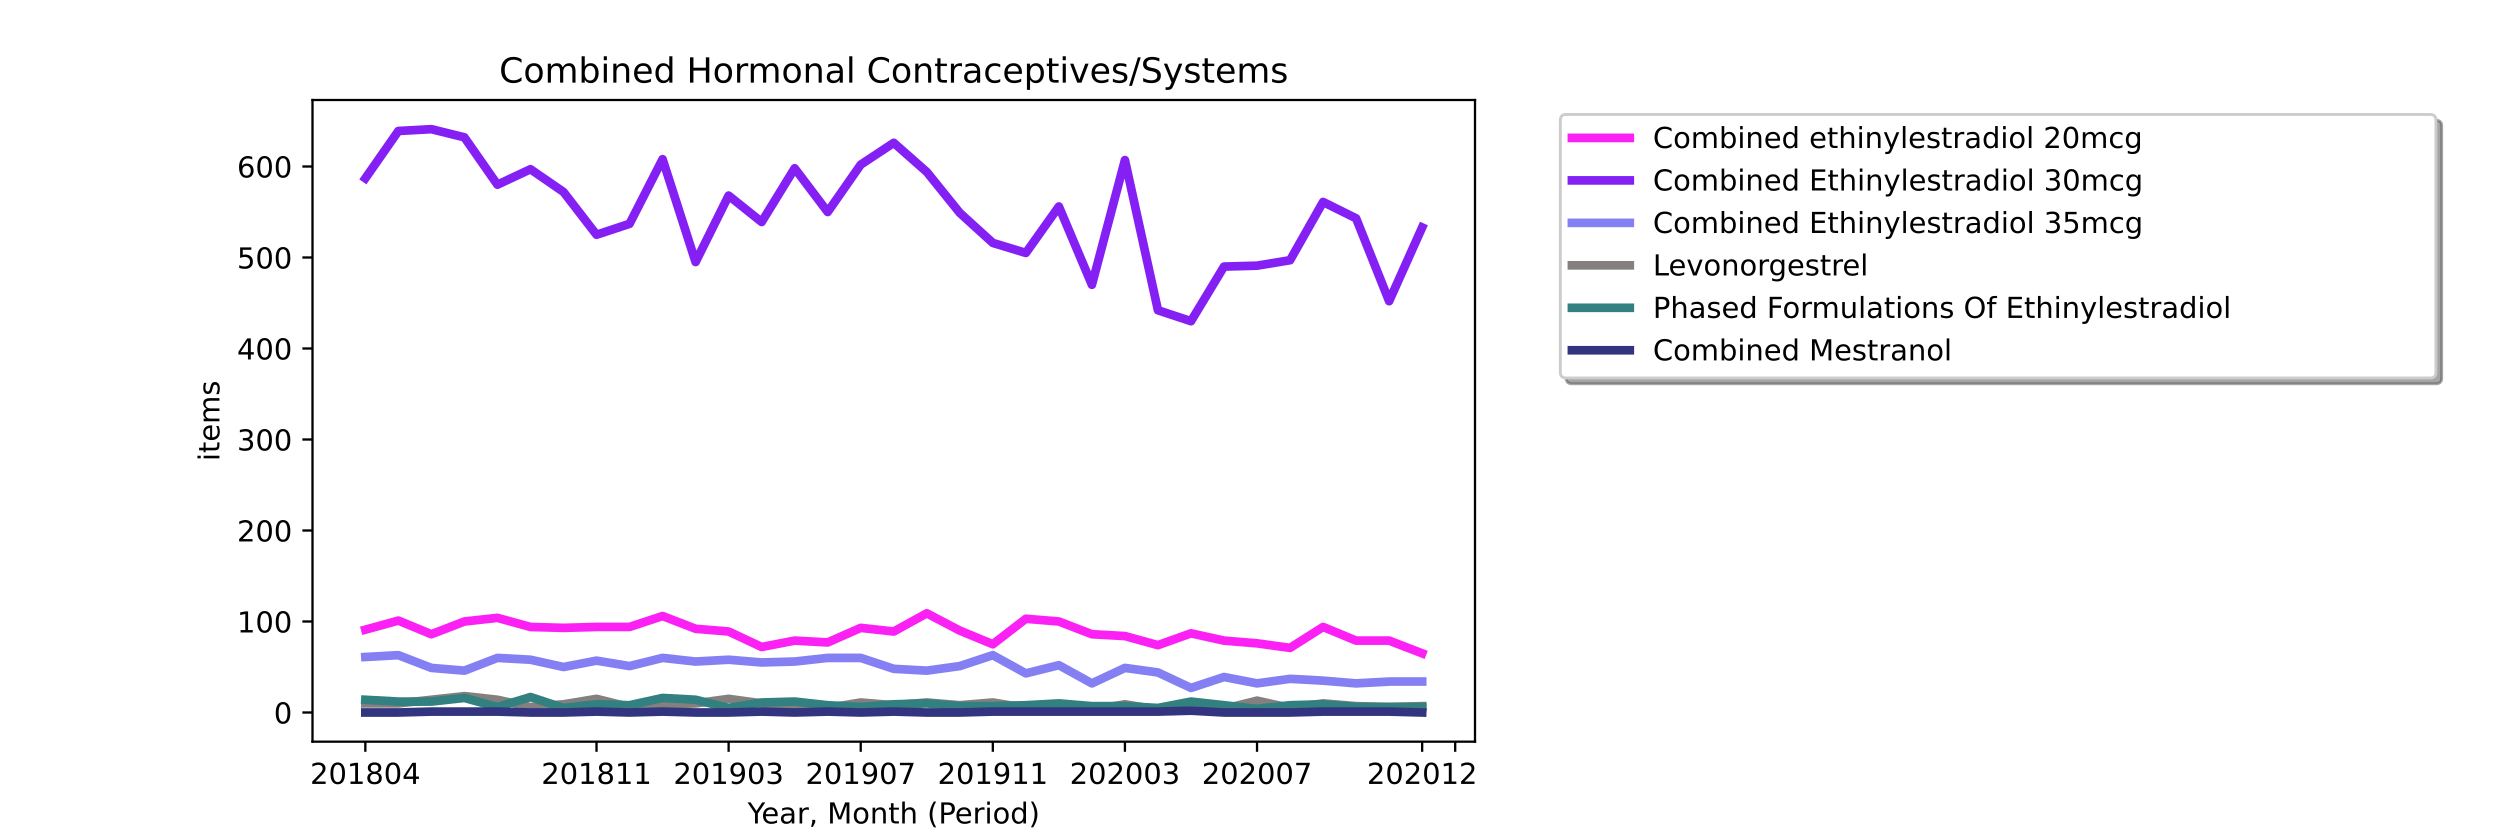 <?xml version="1.0" encoding="utf-8" standalone="no"?>
<!DOCTYPE svg PUBLIC "-//W3C//DTD SVG 1.1//EN"
  "http://www.w3.org/Graphics/SVG/1.1/DTD/svg11.dtd">
<!-- Created with matplotlib (https://matplotlib.org/) -->
<svg height="288pt" version="1.1" viewBox="0 0 864 288" width="864pt" xmlns="http://www.w3.org/2000/svg" xmlns:xlink="http://www.w3.org/1999/xlink">
 <defs>
  <style type="text/css">*{stroke-linecap:butt;stroke-linejoin:round;}</style>
 </defs>
 <g id="figure_1">
  <g id="patch_1">
   <path d="M 0 288 
L 864 288 
L 864 0 
L 0 0 
z
" style="fill:#ffffff;"/>
  </g>
  <g id="axes_1">
   <g id="patch_2">
    <path d="M 108 256.32 
L 509.76 256.32 
L 509.76 34.56 
L 108 34.56 
z
" style="fill:#ffffff;"/>
   </g>
   <g id="matplotlib.axis_1">
    <g id="xtick_1">
     <g id="line2d_1">
      <defs>
       <path d="M 0 0 
L 0 3.5 
" id="mce21e5600e" style="stroke:#000000;stroke-width:0.8;"/>
      </defs>
      <g>
       <use style="stroke:#000000;stroke-width:0.8;" x="126.262" xlink:href="#mce21e5600e" y="256.32"/>
      </g>
     </g>
     <g id="text_1">
      <!-- 201804 -->
      <g transform="translate(107.174 270.918)scale(0.1 -0.1)">
       <defs>
        <path d="M 19.188 8.297 
L 53.609 8.297 
L 53.609 0 
L 7.328 0 
L 7.328 8.297 
Q 12.938 14.109 22.625 23.891 
Q 32.328 33.688 34.812 36.531 
Q 39.547 41.844 41.422 45.531 
Q 43.312 49.219 43.312 52.781 
Q 43.312 58.594 39.234 62.25 
Q 35.156 65.922 28.609 65.922 
Q 23.969 65.922 18.812 64.312 
Q 13.672 62.703 7.812 59.422 
L 7.812 69.391 
Q 13.766 71.781 18.938 73 
Q 24.125 74.219 28.422 74.219 
Q 39.75 74.219 46.484 68.547 
Q 53.219 62.891 53.219 53.422 
Q 53.219 48.922 51.531 44.891 
Q 49.859 40.875 45.406 35.406 
Q 44.188 33.984 37.641 27.219 
Q 31.109 20.453 19.188 8.297 
z
" id="DejaVuSans-50"/>
        <path d="M 31.781 66.406 
Q 24.172 66.406 20.328 58.906 
Q 16.5 51.422 16.5 36.375 
Q 16.5 21.391 20.328 13.891 
Q 24.172 6.391 31.781 6.391 
Q 39.453 6.391 43.281 13.891 
Q 47.125 21.391 47.125 36.375 
Q 47.125 51.422 43.281 58.906 
Q 39.453 66.406 31.781 66.406 
z
M 31.781 74.219 
Q 44.047 74.219 50.516 64.516 
Q 56.984 54.828 56.984 36.375 
Q 56.984 17.969 50.516 8.266 
Q 44.047 -1.422 31.781 -1.422 
Q 19.531 -1.422 13.062 8.266 
Q 6.594 17.969 6.594 36.375 
Q 6.594 54.828 13.062 64.516 
Q 19.531 74.219 31.781 74.219 
z
" id="DejaVuSans-48"/>
        <path d="M 12.406 8.297 
L 28.516 8.297 
L 28.516 63.922 
L 10.984 60.406 
L 10.984 69.391 
L 28.422 72.906 
L 38.281 72.906 
L 38.281 8.297 
L 54.391 8.297 
L 54.391 0 
L 12.406 0 
z
" id="DejaVuSans-49"/>
        <path d="M 31.781 34.625 
Q 24.75 34.625 20.719 30.859 
Q 16.703 27.094 16.703 20.516 
Q 16.703 13.922 20.719 10.156 
Q 24.75 6.391 31.781 6.391 
Q 38.812 6.391 42.859 10.172 
Q 46.922 13.969 46.922 20.516 
Q 46.922 27.094 42.891 30.859 
Q 38.875 34.625 31.781 34.625 
z
M 21.922 38.812 
Q 15.578 40.375 12.031 44.719 
Q 8.5 49.078 8.5 55.328 
Q 8.5 64.062 14.719 69.141 
Q 20.953 74.219 31.781 74.219 
Q 42.672 74.219 48.875 69.141 
Q 55.078 64.062 55.078 55.328 
Q 55.078 49.078 51.531 44.719 
Q 48 40.375 41.703 38.812 
Q 48.828 37.156 52.797 32.312 
Q 56.781 27.484 56.781 20.516 
Q 56.781 9.906 50.312 4.234 
Q 43.844 -1.422 31.781 -1.422 
Q 19.734 -1.422 13.25 4.234 
Q 6.781 9.906 6.781 20.516 
Q 6.781 27.484 10.781 32.312 
Q 14.797 37.156 21.922 38.812 
z
M 18.312 54.391 
Q 18.312 48.734 21.844 45.562 
Q 25.391 42.391 31.781 42.391 
Q 38.141 42.391 41.719 45.562 
Q 45.312 48.734 45.312 54.391 
Q 45.312 60.062 41.719 63.234 
Q 38.141 66.406 31.781 66.406 
Q 25.391 66.406 21.844 63.234 
Q 18.312 60.062 18.312 54.391 
z
" id="DejaVuSans-56"/>
        <path d="M 37.797 64.312 
L 12.891 25.391 
L 37.797 25.391 
z
M 35.203 72.906 
L 47.609 72.906 
L 47.609 25.391 
L 58.016 25.391 
L 58.016 17.188 
L 47.609 17.188 
L 47.609 0 
L 37.797 0 
L 37.797 17.188 
L 4.891 17.188 
L 4.891 26.703 
z
" id="DejaVuSans-52"/>
       </defs>
       <use xlink:href="#DejaVuSans-50"/>
       <use x="63.623" xlink:href="#DejaVuSans-48"/>
       <use x="127.246" xlink:href="#DejaVuSans-49"/>
       <use x="190.869" xlink:href="#DejaVuSans-56"/>
       <use x="254.492" xlink:href="#DejaVuSans-48"/>
       <use x="318.115" xlink:href="#DejaVuSans-52"/>
      </g>
     </g>
    </g>
    <g id="xtick_2">
     <g id="line2d_2">
      <g>
       <use style="stroke:#000000;stroke-width:0.8;" x="206.157" xlink:href="#mce21e5600e" y="256.32"/>
      </g>
     </g>
     <g id="text_2">
      <!-- 201811 -->
      <g transform="translate(187.07 270.918)scale(0.1 -0.1)">
       <use xlink:href="#DejaVuSans-50"/>
       <use x="63.623" xlink:href="#DejaVuSans-48"/>
       <use x="127.246" xlink:href="#DejaVuSans-49"/>
       <use x="190.869" xlink:href="#DejaVuSans-56"/>
       <use x="254.492" xlink:href="#DejaVuSans-49"/>
       <use x="318.115" xlink:href="#DejaVuSans-49"/>
      </g>
     </g>
    </g>
    <g id="xtick_3">
     <g id="line2d_3">
      <g>
       <use style="stroke:#000000;stroke-width:0.8;" x="251.812" xlink:href="#mce21e5600e" y="256.32"/>
      </g>
     </g>
     <g id="text_3">
      <!-- 201903 -->
      <g transform="translate(232.724 270.918)scale(0.1 -0.1)">
       <defs>
        <path d="M 10.984 1.516 
L 10.984 10.5 
Q 14.703 8.734 18.5 7.812 
Q 22.312 6.891 25.984 6.891 
Q 35.75 6.891 40.891 13.453 
Q 46.047 20.016 46.781 33.406 
Q 43.953 29.203 39.594 26.953 
Q 35.25 24.703 29.984 24.703 
Q 19.047 24.703 12.672 31.312 
Q 6.297 37.938 6.297 49.422 
Q 6.297 60.641 12.938 67.422 
Q 19.578 74.219 30.609 74.219 
Q 43.266 74.219 49.922 64.516 
Q 56.594 54.828 56.594 36.375 
Q 56.594 19.141 48.406 8.859 
Q 40.234 -1.422 26.422 -1.422 
Q 22.703 -1.422 18.891 -0.688 
Q 15.094 0.047 10.984 1.516 
z
M 30.609 32.422 
Q 37.25 32.422 41.125 36.953 
Q 45.016 41.5 45.016 49.422 
Q 45.016 57.281 41.125 61.844 
Q 37.25 66.406 30.609 66.406 
Q 23.969 66.406 20.094 61.844 
Q 16.219 57.281 16.219 49.422 
Q 16.219 41.5 20.094 36.953 
Q 23.969 32.422 30.609 32.422 
z
" id="DejaVuSans-57"/>
        <path d="M 40.578 39.312 
Q 47.656 37.797 51.625 33 
Q 55.609 28.219 55.609 21.188 
Q 55.609 10.406 48.188 4.484 
Q 40.766 -1.422 27.094 -1.422 
Q 22.516 -1.422 17.656 -0.516 
Q 12.797 0.391 7.625 2.203 
L 7.625 11.719 
Q 11.719 9.328 16.594 8.109 
Q 21.484 6.891 26.812 6.891 
Q 36.078 6.891 40.938 10.547 
Q 45.797 14.203 45.797 21.188 
Q 45.797 27.641 41.281 31.266 
Q 36.766 34.906 28.719 34.906 
L 20.219 34.906 
L 20.219 43.016 
L 29.109 43.016 
Q 36.375 43.016 40.234 45.922 
Q 44.094 48.828 44.094 54.297 
Q 44.094 59.906 40.109 62.906 
Q 36.141 65.922 28.719 65.922 
Q 24.656 65.922 20.016 65.031 
Q 15.375 64.156 9.812 62.312 
L 9.812 71.094 
Q 15.438 72.656 20.344 73.438 
Q 25.25 74.219 29.594 74.219 
Q 40.828 74.219 47.359 69.109 
Q 53.906 64.016 53.906 55.328 
Q 53.906 49.266 50.438 45.094 
Q 46.969 40.922 40.578 39.312 
z
" id="DejaVuSans-51"/>
       </defs>
       <use xlink:href="#DejaVuSans-50"/>
       <use x="63.623" xlink:href="#DejaVuSans-48"/>
       <use x="127.246" xlink:href="#DejaVuSans-49"/>
       <use x="190.869" xlink:href="#DejaVuSans-57"/>
       <use x="254.492" xlink:href="#DejaVuSans-48"/>
       <use x="318.115" xlink:href="#DejaVuSans-51"/>
      </g>
     </g>
    </g>
    <g id="xtick_4">
     <g id="line2d_4">
      <g>
       <use style="stroke:#000000;stroke-width:0.8;" x="297.466" xlink:href="#mce21e5600e" y="256.32"/>
      </g>
     </g>
     <g id="text_4">
      <!-- 201907 -->
      <g transform="translate(278.379 270.918)scale(0.1 -0.1)">
       <defs>
        <path d="M 8.203 72.906 
L 55.078 72.906 
L 55.078 68.703 
L 28.609 0 
L 18.312 0 
L 43.219 64.594 
L 8.203 64.594 
z
" id="DejaVuSans-55"/>
       </defs>
       <use xlink:href="#DejaVuSans-50"/>
       <use x="63.623" xlink:href="#DejaVuSans-48"/>
       <use x="127.246" xlink:href="#DejaVuSans-49"/>
       <use x="190.869" xlink:href="#DejaVuSans-57"/>
       <use x="254.492" xlink:href="#DejaVuSans-48"/>
       <use x="318.115" xlink:href="#DejaVuSans-55"/>
      </g>
     </g>
    </g>
    <g id="xtick_5">
     <g id="line2d_5">
      <g>
       <use style="stroke:#000000;stroke-width:0.8;" x="343.121" xlink:href="#mce21e5600e" y="256.32"/>
      </g>
     </g>
     <g id="text_5">
      <!-- 201911 -->
      <g transform="translate(324.033 270.918)scale(0.1 -0.1)">
       <use xlink:href="#DejaVuSans-50"/>
       <use x="63.623" xlink:href="#DejaVuSans-48"/>
       <use x="127.246" xlink:href="#DejaVuSans-49"/>
       <use x="190.869" xlink:href="#DejaVuSans-57"/>
       <use x="254.492" xlink:href="#DejaVuSans-49"/>
       <use x="318.115" xlink:href="#DejaVuSans-49"/>
      </g>
     </g>
    </g>
    <g id="xtick_6">
     <g id="line2d_6">
      <g>
       <use style="stroke:#000000;stroke-width:0.8;" x="388.775" xlink:href="#mce21e5600e" y="256.32"/>
      </g>
     </g>
     <g id="text_6">
      <!-- 202003 -->
      <g transform="translate(369.688 270.918)scale(0.1 -0.1)">
       <use xlink:href="#DejaVuSans-50"/>
       <use x="63.623" xlink:href="#DejaVuSans-48"/>
       <use x="127.246" xlink:href="#DejaVuSans-50"/>
       <use x="190.869" xlink:href="#DejaVuSans-48"/>
       <use x="254.492" xlink:href="#DejaVuSans-48"/>
       <use x="318.115" xlink:href="#DejaVuSans-51"/>
      </g>
     </g>
    </g>
    <g id="xtick_7">
     <g id="line2d_7">
      <g>
       <use style="stroke:#000000;stroke-width:0.8;" x="434.43" xlink:href="#mce21e5600e" y="256.32"/>
      </g>
     </g>
     <g id="text_7">
      <!-- 202007 -->
      <g transform="translate(415.342 270.918)scale(0.1 -0.1)">
       <use xlink:href="#DejaVuSans-50"/>
       <use x="63.623" xlink:href="#DejaVuSans-48"/>
       <use x="127.246" xlink:href="#DejaVuSans-50"/>
       <use x="190.869" xlink:href="#DejaVuSans-48"/>
       <use x="254.492" xlink:href="#DejaVuSans-48"/>
       <use x="318.115" xlink:href="#DejaVuSans-55"/>
      </g>
     </g>
    </g>
    <g id="xtick_8">
     <g id="line2d_8">
      <g>
       <use style="stroke:#000000;stroke-width:0.8;" x="491.498" xlink:href="#mce21e5600e" y="256.32"/>
      </g>
     </g>
     <g id="text_8">
      <!-- 202012 -->
      <g transform="translate(472.411 270.918)scale(0.1 -0.1)">
       <use xlink:href="#DejaVuSans-50"/>
       <use x="63.623" xlink:href="#DejaVuSans-48"/>
       <use x="127.246" xlink:href="#DejaVuSans-50"/>
       <use x="190.869" xlink:href="#DejaVuSans-48"/>
       <use x="254.492" xlink:href="#DejaVuSans-49"/>
       <use x="318.115" xlink:href="#DejaVuSans-50"/>
      </g>
     </g>
    </g>
    <g id="xtick_9">
     <g id="line2d_9">
      <g>
       <use style="stroke:#000000;stroke-width:0.8;" x="502.912" xlink:href="#mce21e5600e" y="256.32"/>
      </g>
     </g>
    </g>
    <g id="text_9">
     <!-- Year, Month (Period) -->
     <g transform="translate(258.364 284.597)scale(0.1 -0.1)">
      <defs>
       <path d="M -0.203 72.906 
L 10.406 72.906 
L 30.609 42.922 
L 50.688 72.906 
L 61.281 72.906 
L 35.5 34.719 
L 35.5 0 
L 25.594 0 
L 25.594 34.719 
z
" id="DejaVuSans-89"/>
       <path d="M 56.203 29.594 
L 56.203 25.203 
L 14.891 25.203 
Q 15.484 15.922 20.484 11.062 
Q 25.484 6.203 34.422 6.203 
Q 39.594 6.203 44.453 7.469 
Q 49.312 8.734 54.109 11.281 
L 54.109 2.781 
Q 49.266 0.734 44.188 -0.344 
Q 39.109 -1.422 33.891 -1.422 
Q 20.797 -1.422 13.156 6.188 
Q 5.516 13.812 5.516 26.812 
Q 5.516 40.234 12.766 48.109 
Q 20.016 56 32.328 56 
Q 43.359 56 49.781 48.891 
Q 56.203 41.797 56.203 29.594 
z
M 47.219 32.234 
Q 47.125 39.594 43.094 43.984 
Q 39.062 48.391 32.422 48.391 
Q 24.906 48.391 20.391 44.141 
Q 15.875 39.891 15.188 32.172 
z
" id="DejaVuSans-101"/>
       <path d="M 34.281 27.484 
Q 23.391 27.484 19.188 25 
Q 14.984 22.516 14.984 16.5 
Q 14.984 11.719 18.141 8.906 
Q 21.297 6.109 26.703 6.109 
Q 34.188 6.109 38.703 11.406 
Q 43.219 16.703 43.219 25.484 
L 43.219 27.484 
z
M 52.203 31.203 
L 52.203 0 
L 43.219 0 
L 43.219 8.297 
Q 40.141 3.328 35.547 0.953 
Q 30.953 -1.422 24.312 -1.422 
Q 15.922 -1.422 10.953 3.297 
Q 6 8.016 6 15.922 
Q 6 25.141 12.172 29.828 
Q 18.359 34.516 30.609 34.516 
L 43.219 34.516 
L 43.219 35.406 
Q 43.219 41.609 39.141 45 
Q 35.062 48.391 27.688 48.391 
Q 23 48.391 18.547 47.266 
Q 14.109 46.141 10.016 43.891 
L 10.016 52.203 
Q 14.938 54.109 19.578 55.047 
Q 24.219 56 28.609 56 
Q 40.484 56 46.344 49.844 
Q 52.203 43.703 52.203 31.203 
z
" id="DejaVuSans-97"/>
       <path d="M 41.109 46.297 
Q 39.594 47.172 37.812 47.578 
Q 36.031 48 33.891 48 
Q 26.266 48 22.188 43.047 
Q 18.109 38.094 18.109 28.812 
L 18.109 0 
L 9.078 0 
L 9.078 54.688 
L 18.109 54.688 
L 18.109 46.188 
Q 20.953 51.172 25.484 53.578 
Q 30.031 56 36.531 56 
Q 37.453 56 38.578 55.875 
Q 39.703 55.766 41.062 55.516 
z
" id="DejaVuSans-114"/>
       <path d="M 11.719 12.406 
L 22.016 12.406 
L 22.016 4 
L 14.016 -11.625 
L 7.719 -11.625 
L 11.719 4 
z
" id="DejaVuSans-44"/>
       <path id="DejaVuSans-32"/>
       <path d="M 9.812 72.906 
L 24.516 72.906 
L 43.109 23.297 
L 61.812 72.906 
L 76.516 72.906 
L 76.516 0 
L 66.891 0 
L 66.891 64.016 
L 48.094 14.016 
L 38.188 14.016 
L 19.391 64.016 
L 19.391 0 
L 9.812 0 
z
" id="DejaVuSans-77"/>
       <path d="M 30.609 48.391 
Q 23.391 48.391 19.188 42.75 
Q 14.984 37.109 14.984 27.297 
Q 14.984 17.484 19.156 11.844 
Q 23.344 6.203 30.609 6.203 
Q 37.797 6.203 41.984 11.859 
Q 46.188 17.531 46.188 27.297 
Q 46.188 37.016 41.984 42.703 
Q 37.797 48.391 30.609 48.391 
z
M 30.609 56 
Q 42.328 56 49.016 48.375 
Q 55.719 40.766 55.719 27.297 
Q 55.719 13.875 49.016 6.219 
Q 42.328 -1.422 30.609 -1.422 
Q 18.844 -1.422 12.172 6.219 
Q 5.516 13.875 5.516 27.297 
Q 5.516 40.766 12.172 48.375 
Q 18.844 56 30.609 56 
z
" id="DejaVuSans-111"/>
       <path d="M 54.891 33.016 
L 54.891 0 
L 45.906 0 
L 45.906 32.719 
Q 45.906 40.484 42.875 44.328 
Q 39.844 48.188 33.797 48.188 
Q 26.516 48.188 22.312 43.547 
Q 18.109 38.922 18.109 30.906 
L 18.109 0 
L 9.078 0 
L 9.078 54.688 
L 18.109 54.688 
L 18.109 46.188 
Q 21.344 51.125 25.703 53.562 
Q 30.078 56 35.797 56 
Q 45.219 56 50.047 50.172 
Q 54.891 44.344 54.891 33.016 
z
" id="DejaVuSans-110"/>
       <path d="M 18.312 70.219 
L 18.312 54.688 
L 36.812 54.688 
L 36.812 47.703 
L 18.312 47.703 
L 18.312 18.016 
Q 18.312 11.328 20.141 9.422 
Q 21.969 7.516 27.594 7.516 
L 36.812 7.516 
L 36.812 0 
L 27.594 0 
Q 17.188 0 13.234 3.875 
Q 9.281 7.766 9.281 18.016 
L 9.281 47.703 
L 2.688 47.703 
L 2.688 54.688 
L 9.281 54.688 
L 9.281 70.219 
z
" id="DejaVuSans-116"/>
       <path d="M 54.891 33.016 
L 54.891 0 
L 45.906 0 
L 45.906 32.719 
Q 45.906 40.484 42.875 44.328 
Q 39.844 48.188 33.797 48.188 
Q 26.516 48.188 22.312 43.547 
Q 18.109 38.922 18.109 30.906 
L 18.109 0 
L 9.078 0 
L 9.078 75.984 
L 18.109 75.984 
L 18.109 46.188 
Q 21.344 51.125 25.703 53.562 
Q 30.078 56 35.797 56 
Q 45.219 56 50.047 50.172 
Q 54.891 44.344 54.891 33.016 
z
" id="DejaVuSans-104"/>
       <path d="M 31 75.875 
Q 24.469 64.656 21.281 53.656 
Q 18.109 42.672 18.109 31.391 
Q 18.109 20.125 21.312 9.062 
Q 24.516 -2 31 -13.188 
L 23.188 -13.188 
Q 15.875 -1.703 12.234 9.375 
Q 8.594 20.453 8.594 31.391 
Q 8.594 42.281 12.203 53.312 
Q 15.828 64.359 23.188 75.875 
z
" id="DejaVuSans-40"/>
       <path d="M 19.672 64.797 
L 19.672 37.406 
L 32.078 37.406 
Q 38.969 37.406 42.719 40.969 
Q 46.484 44.531 46.484 51.125 
Q 46.484 57.672 42.719 61.234 
Q 38.969 64.797 32.078 64.797 
z
M 9.812 72.906 
L 32.078 72.906 
Q 44.344 72.906 50.609 67.359 
Q 56.891 61.812 56.891 51.125 
Q 56.891 40.328 50.609 34.812 
Q 44.344 29.297 32.078 29.297 
L 19.672 29.297 
L 19.672 0 
L 9.812 0 
z
" id="DejaVuSans-80"/>
       <path d="M 9.422 54.688 
L 18.406 54.688 
L 18.406 0 
L 9.422 0 
z
M 9.422 75.984 
L 18.406 75.984 
L 18.406 64.594 
L 9.422 64.594 
z
" id="DejaVuSans-105"/>
       <path d="M 45.406 46.391 
L 45.406 75.984 
L 54.391 75.984 
L 54.391 0 
L 45.406 0 
L 45.406 8.203 
Q 42.578 3.328 38.25 0.953 
Q 33.938 -1.422 27.875 -1.422 
Q 17.969 -1.422 11.734 6.484 
Q 5.516 14.406 5.516 27.297 
Q 5.516 40.188 11.734 48.094 
Q 17.969 56 27.875 56 
Q 33.938 56 38.25 53.625 
Q 42.578 51.266 45.406 46.391 
z
M 14.797 27.297 
Q 14.797 17.391 18.875 11.75 
Q 22.953 6.109 30.078 6.109 
Q 37.203 6.109 41.297 11.75 
Q 45.406 17.391 45.406 27.297 
Q 45.406 37.203 41.297 42.844 
Q 37.203 48.484 30.078 48.484 
Q 22.953 48.484 18.875 42.844 
Q 14.797 37.203 14.797 27.297 
z
" id="DejaVuSans-100"/>
       <path d="M 8.016 75.875 
L 15.828 75.875 
Q 23.141 64.359 26.781 53.312 
Q 30.422 42.281 30.422 31.391 
Q 30.422 20.453 26.781 9.375 
Q 23.141 -1.703 15.828 -13.188 
L 8.016 -13.188 
Q 14.5 -2 17.703 9.062 
Q 20.906 20.125 20.906 31.391 
Q 20.906 42.672 17.703 53.656 
Q 14.5 64.656 8.016 75.875 
z
" id="DejaVuSans-41"/>
      </defs>
      <use xlink:href="#DejaVuSans-89"/>
      <use x="47.834" xlink:href="#DejaVuSans-101"/>
      <use x="109.357" xlink:href="#DejaVuSans-97"/>
      <use x="170.637" xlink:href="#DejaVuSans-114"/>
      <use x="211.75" xlink:href="#DejaVuSans-44"/>
      <use x="243.537" xlink:href="#DejaVuSans-32"/>
      <use x="275.324" xlink:href="#DejaVuSans-77"/>
      <use x="361.604" xlink:href="#DejaVuSans-111"/>
      <use x="422.785" xlink:href="#DejaVuSans-110"/>
      <use x="486.164" xlink:href="#DejaVuSans-116"/>
      <use x="525.373" xlink:href="#DejaVuSans-104"/>
      <use x="588.752" xlink:href="#DejaVuSans-32"/>
      <use x="620.539" xlink:href="#DejaVuSans-40"/>
      <use x="659.553" xlink:href="#DejaVuSans-80"/>
      <use x="716.23" xlink:href="#DejaVuSans-101"/>
      <use x="777.754" xlink:href="#DejaVuSans-114"/>
      <use x="818.867" xlink:href="#DejaVuSans-105"/>
      <use x="846.65" xlink:href="#DejaVuSans-111"/>
      <use x="907.832" xlink:href="#DejaVuSans-100"/>
      <use x="971.309" xlink:href="#DejaVuSans-41"/>
     </g>
    </g>
   </g>
   <g id="matplotlib.axis_2">
    <g id="ytick_1">
     <g id="line2d_10">
      <defs>
       <path d="M 0 0 
L -3.5 0 
" id="mcbe073af1d" style="stroke:#000000;stroke-width:0.8;"/>
      </defs>
      <g>
       <use style="stroke:#000000;stroke-width:0.8;" x="108" xlink:href="#mcbe073af1d" y="246.24"/>
      </g>
     </g>
     <g id="text_10">
      <!-- 0 -->
      <g transform="translate(94.638 250.039)scale(0.1 -0.1)">
       <use xlink:href="#DejaVuSans-48"/>
      </g>
     </g>
    </g>
    <g id="ytick_2">
     <g id="line2d_11">
      <g>
       <use style="stroke:#000000;stroke-width:0.8;" x="108" xlink:href="#mcbe073af1d" y="214.789"/>
      </g>
     </g>
     <g id="text_11">
      <!-- 100 -->
      <g transform="translate(81.912 218.588)scale(0.1 -0.1)">
       <use xlink:href="#DejaVuSans-49"/>
       <use x="63.623" xlink:href="#DejaVuSans-48"/>
       <use x="127.246" xlink:href="#DejaVuSans-48"/>
      </g>
     </g>
    </g>
    <g id="ytick_3">
     <g id="line2d_12">
      <g>
       <use style="stroke:#000000;stroke-width:0.8;" x="108" xlink:href="#mcbe073af1d" y="183.338"/>
      </g>
     </g>
     <g id="text_12">
      <!-- 200 -->
      <g transform="translate(81.912 187.138)scale(0.1 -0.1)">
       <use xlink:href="#DejaVuSans-50"/>
       <use x="63.623" xlink:href="#DejaVuSans-48"/>
       <use x="127.246" xlink:href="#DejaVuSans-48"/>
      </g>
     </g>
    </g>
    <g id="ytick_4">
     <g id="line2d_13">
      <g>
       <use style="stroke:#000000;stroke-width:0.8;" x="108" xlink:href="#mcbe073af1d" y="151.887"/>
      </g>
     </g>
     <g id="text_13">
      <!-- 300 -->
      <g transform="translate(81.912 155.687)scale(0.1 -0.1)">
       <use xlink:href="#DejaVuSans-51"/>
       <use x="63.623" xlink:href="#DejaVuSans-48"/>
       <use x="127.246" xlink:href="#DejaVuSans-48"/>
      </g>
     </g>
    </g>
    <g id="ytick_5">
     <g id="line2d_14">
      <g>
       <use style="stroke:#000000;stroke-width:0.8;" x="108" xlink:href="#mcbe073af1d" y="120.437"/>
      </g>
     </g>
     <g id="text_14">
      <!-- 400 -->
      <g transform="translate(81.912 124.236)scale(0.1 -0.1)">
       <use xlink:href="#DejaVuSans-52"/>
       <use x="63.623" xlink:href="#DejaVuSans-48"/>
       <use x="127.246" xlink:href="#DejaVuSans-48"/>
      </g>
     </g>
    </g>
    <g id="ytick_6">
     <g id="line2d_15">
      <g>
       <use style="stroke:#000000;stroke-width:0.8;" x="108" xlink:href="#mcbe073af1d" y="88.986"/>
      </g>
     </g>
     <g id="text_15">
      <!-- 500 -->
      <g transform="translate(81.912 92.785)scale(0.1 -0.1)">
       <defs>
        <path d="M 10.797 72.906 
L 49.516 72.906 
L 49.516 64.594 
L 19.828 64.594 
L 19.828 46.734 
Q 21.969 47.469 24.109 47.828 
Q 26.266 48.188 28.422 48.188 
Q 40.625 48.188 47.75 41.5 
Q 54.891 34.812 54.891 23.391 
Q 54.891 11.625 47.562 5.094 
Q 40.234 -1.422 26.906 -1.422 
Q 22.312 -1.422 17.547 -0.641 
Q 12.797 0.141 7.719 1.703 
L 7.719 11.625 
Q 12.109 9.234 16.797 8.062 
Q 21.484 6.891 26.703 6.891 
Q 35.156 6.891 40.078 11.328 
Q 45.016 15.766 45.016 23.391 
Q 45.016 31 40.078 35.438 
Q 35.156 39.891 26.703 39.891 
Q 22.75 39.891 18.812 39.016 
Q 14.891 38.141 10.797 36.281 
z
" id="DejaVuSans-53"/>
       </defs>
       <use xlink:href="#DejaVuSans-53"/>
       <use x="63.623" xlink:href="#DejaVuSans-48"/>
       <use x="127.246" xlink:href="#DejaVuSans-48"/>
      </g>
     </g>
    </g>
    <g id="ytick_7">
     <g id="line2d_16">
      <g>
       <use style="stroke:#000000;stroke-width:0.8;" x="108" xlink:href="#mcbe073af1d" y="57.535"/>
      </g>
     </g>
     <g id="text_16">
      <!-- 600 -->
      <g transform="translate(81.912 61.334)scale(0.1 -0.1)">
       <defs>
        <path d="M 33.016 40.375 
Q 26.375 40.375 22.484 35.828 
Q 18.609 31.297 18.609 23.391 
Q 18.609 15.531 22.484 10.953 
Q 26.375 6.391 33.016 6.391 
Q 39.656 6.391 43.531 10.953 
Q 47.406 15.531 47.406 23.391 
Q 47.406 31.297 43.531 35.828 
Q 39.656 40.375 33.016 40.375 
z
M 52.594 71.297 
L 52.594 62.312 
Q 48.875 64.062 45.094 64.984 
Q 41.312 65.922 37.594 65.922 
Q 27.828 65.922 22.672 59.328 
Q 17.531 52.734 16.797 39.406 
Q 19.672 43.656 24.016 45.922 
Q 28.375 48.188 33.594 48.188 
Q 44.578 48.188 50.953 41.516 
Q 57.328 34.859 57.328 23.391 
Q 57.328 12.156 50.688 5.359 
Q 44.047 -1.422 33.016 -1.422 
Q 20.359 -1.422 13.672 8.266 
Q 6.984 17.969 6.984 36.375 
Q 6.984 53.656 15.188 63.938 
Q 23.391 74.219 37.203 74.219 
Q 40.922 74.219 44.703 73.484 
Q 48.484 72.75 52.594 71.297 
z
" id="DejaVuSans-54"/>
       </defs>
       <use xlink:href="#DejaVuSans-54"/>
       <use x="63.623" xlink:href="#DejaVuSans-48"/>
       <use x="127.246" xlink:href="#DejaVuSans-48"/>
      </g>
     </g>
    </g>
    <g id="text_17">
     <!-- items -->
     <g transform="translate(75.833 159.341)rotate(-90)scale(0.1 -0.1)">
      <defs>
       <path d="M 52 44.188 
Q 55.375 50.25 60.062 53.125 
Q 64.75 56 71.094 56 
Q 79.641 56 84.281 50.016 
Q 88.922 44.047 88.922 33.016 
L 88.922 0 
L 79.891 0 
L 79.891 32.719 
Q 79.891 40.578 77.094 44.375 
Q 74.312 48.188 68.609 48.188 
Q 61.625 48.188 57.562 43.547 
Q 53.516 38.922 53.516 30.906 
L 53.516 0 
L 44.484 0 
L 44.484 32.719 
Q 44.484 40.625 41.703 44.406 
Q 38.922 48.188 33.109 48.188 
Q 26.219 48.188 22.156 43.531 
Q 18.109 38.875 18.109 30.906 
L 18.109 0 
L 9.078 0 
L 9.078 54.688 
L 18.109 54.688 
L 18.109 46.188 
Q 21.188 51.219 25.484 53.609 
Q 29.781 56 35.688 56 
Q 41.656 56 45.828 52.969 
Q 50 49.953 52 44.188 
z
" id="DejaVuSans-109"/>
       <path d="M 44.281 53.078 
L 44.281 44.578 
Q 40.484 46.531 36.375 47.5 
Q 32.281 48.484 27.875 48.484 
Q 21.188 48.484 17.844 46.438 
Q 14.5 44.391 14.5 40.281 
Q 14.5 37.156 16.891 35.375 
Q 19.281 33.594 26.516 31.984 
L 29.594 31.297 
Q 39.156 29.25 43.188 25.516 
Q 47.219 21.781 47.219 15.094 
Q 47.219 7.469 41.188 3.016 
Q 35.156 -1.422 24.609 -1.422 
Q 20.219 -1.422 15.453 -0.562 
Q 10.688 0.297 5.422 2 
L 5.422 11.281 
Q 10.406 8.688 15.234 7.391 
Q 20.062 6.109 24.812 6.109 
Q 31.156 6.109 34.562 8.281 
Q 37.984 10.453 37.984 14.406 
Q 37.984 18.062 35.516 20.016 
Q 33.062 21.969 24.703 23.781 
L 21.578 24.516 
Q 13.234 26.266 9.516 29.906 
Q 5.812 33.547 5.812 39.891 
Q 5.812 47.609 11.281 51.797 
Q 16.75 56 26.812 56 
Q 31.781 56 36.172 55.266 
Q 40.578 54.547 44.281 53.078 
z
" id="DejaVuSans-115"/>
      </defs>
      <use xlink:href="#DejaVuSans-105"/>
      <use x="27.783" xlink:href="#DejaVuSans-116"/>
      <use x="66.992" xlink:href="#DejaVuSans-101"/>
      <use x="128.516" xlink:href="#DejaVuSans-109"/>
      <use x="225.928" xlink:href="#DejaVuSans-115"/>
     </g>
    </g>
   </g>
   <g id="line2d_17">
    <path clip-path="url(#pade5870fcc)" d="M 126.262 217.62 
L 137.675 214.475 
L 149.089 219.192 
L 160.503 214.789 
L 171.916 213.531 
L 183.33 216.676 
L 194.744 216.991 
L 206.157 216.676 
L 217.571 216.676 
L 228.985 212.902 
L 240.398 217.305 
L 251.812 218.249 
L 263.225 223.595 
L 274.639 221.394 
L 286.053 222.023 
L 297.466 216.991 
L 308.88 218.249 
L 320.294 211.959 
L 331.707 217.934 
L 343.121 222.652 
L 354.535 213.846 
L 365.948 214.789 
L 377.362 219.192 
L 388.775 219.821 
L 400.189 222.966 
L 411.603 218.878 
L 423.016 221.394 
L 434.43 222.337 
L 445.844 223.91 
L 457.257 216.676 
L 468.671 221.394 
L 480.085 221.394 
L 491.498 225.797 
" style="fill:none;stroke:#fb20f3;stroke-linecap:square;stroke-width:3;"/>
   </g>
   <g id="line2d_18">
    <path clip-path="url(#pade5870fcc)" d="M 126.262 61.623 
L 137.675 45.269 
L 149.089 44.64 
L 160.503 47.471 
L 171.916 63.825 
L 183.33 58.478 
L 194.744 66.341 
L 206.157 81.123 
L 217.571 77.349 
L 228.985 55.019 
L 240.398 90.558 
L 251.812 67.599 
L 263.225 76.72 
L 274.639 58.164 
L 286.053 73.26 
L 297.466 56.906 
L 308.88 49.358 
L 320.294 59.422 
L 331.707 73.575 
L 343.121 83.954 
L 354.535 87.413 
L 365.948 71.373 
L 377.362 98.421 
L 388.775 55.333 
L 400.189 107.227 
L 411.603 111.001 
L 423.016 92.131 
L 434.43 91.816 
L 445.844 89.929 
L 457.257 69.801 
L 468.671 75.462 
L 480.085 104.082 
L 491.498 78.607 
" style="fill:none;stroke:#8420f3;stroke-linecap:square;stroke-width:3;"/>
   </g>
   <g id="line2d_19">
    <path clip-path="url(#pade5870fcc)" d="M 126.262 227.055 
L 137.675 226.426 
L 149.089 230.829 
L 160.503 231.773 
L 171.916 227.369 
L 183.33 227.999 
L 194.744 230.515 
L 206.157 228.313 
L 217.571 230.2 
L 228.985 227.369 
L 240.398 228.628 
L 251.812 227.999 
L 263.225 228.942 
L 274.639 228.628 
L 286.053 227.369 
L 297.466 227.369 
L 308.88 231.144 
L 320.294 231.773 
L 331.707 230.2 
L 343.121 226.426 
L 354.535 232.716 
L 365.948 229.886 
L 377.362 236.176 
L 388.775 230.829 
L 400.189 232.402 
L 411.603 237.748 
L 423.016 233.974 
L 434.43 236.176 
L 445.844 234.603 
L 457.257 235.232 
L 468.671 236.176 
L 480.085 235.547 
L 491.498 235.547 
" style="fill:none;stroke:#8480f3;stroke-linecap:square;stroke-width:3;"/>
   </g>
   <g id="line2d_20">
    <path clip-path="url(#pade5870fcc)" d="M 126.262 243.095 
L 137.675 243.095 
L 149.089 241.837 
L 160.503 240.579 
L 171.916 241.837 
L 183.33 244.353 
L 194.744 243.409 
L 206.157 241.522 
L 217.571 244.353 
L 228.985 243.409 
L 240.398 243.095 
L 251.812 241.522 
L 263.225 243.095 
L 274.639 244.353 
L 286.053 244.667 
L 297.466 242.78 
L 308.88 243.724 
L 320.294 242.78 
L 331.707 243.724 
L 343.121 242.78 
L 354.535 244.667 
L 365.948 243.409 
L 377.362 245.296 
L 388.775 243.409 
L 400.189 245.296 
L 411.603 242.78 
L 423.016 244.982 
L 434.43 242.151 
L 445.844 244.667 
L 457.257 243.095 
L 468.671 244.038 
L 480.085 244.353 
L 491.498 244.038 
" style="fill:none;stroke:#84807f;stroke-linecap:square;stroke-width:3;"/>
   </g>
   <g id="line2d_21">
    <path clip-path="url(#pade5870fcc)" d="M 126.262 241.837 
L 137.675 242.466 
L 149.089 242.466 
L 160.503 241.208 
L 171.916 244.353 
L 183.33 240.893 
L 194.744 244.667 
L 206.157 243.409 
L 217.571 243.724 
L 228.985 241.208 
L 240.398 241.837 
L 251.812 244.667 
L 263.225 242.78 
L 274.639 242.466 
L 286.053 243.724 
L 297.466 244.353 
L 308.88 243.409 
L 320.294 243.095 
L 331.707 244.038 
L 343.121 244.038 
L 354.535 243.724 
L 365.948 243.095 
L 377.362 244.038 
L 388.775 244.038 
L 400.189 244.667 
L 411.603 242.466 
L 423.016 243.724 
L 434.43 244.982 
L 445.844 243.724 
L 457.257 243.409 
L 468.671 244.353 
L 480.085 244.353 
L 491.498 244.353 
" style="fill:none;stroke:#32807f;stroke-linecap:square;stroke-width:3;"/>
   </g>
   <g id="line2d_22">
    <path clip-path="url(#pade5870fcc)" d="M 126.262 246.24 
L 137.675 246.24 
L 149.089 245.925 
L 160.503 245.925 
L 171.916 245.925 
L 183.33 246.24 
L 194.744 246.24 
L 206.157 245.925 
L 217.571 246.24 
L 228.985 245.925 
L 240.398 246.24 
L 251.812 246.24 
L 263.225 245.925 
L 274.639 246.24 
L 286.053 245.925 
L 297.466 246.24 
L 308.88 245.925 
L 320.294 246.24 
L 331.707 246.24 
L 343.121 245.925 
L 354.535 245.925 
L 365.948 245.925 
L 377.362 245.925 
L 388.775 245.925 
L 400.189 245.925 
L 411.603 245.611 
L 423.016 246.24 
L 434.43 246.24 
L 445.844 246.24 
L 457.257 245.925 
L 468.671 245.925 
L 480.085 245.925 
L 491.498 246.24 
" style="fill:none;stroke:#32347f;stroke-linecap:square;stroke-width:3;"/>
   </g>
   <g id="patch_3">
    <path d="M 108 256.32 
L 108 34.56 
" style="fill:none;stroke:#000000;stroke-linecap:square;stroke-linejoin:miter;stroke-width:0.8;"/>
   </g>
   <g id="patch_4">
    <path d="M 509.76 256.32 
L 509.76 34.56 
" style="fill:none;stroke:#000000;stroke-linecap:square;stroke-linejoin:miter;stroke-width:0.8;"/>
   </g>
   <g id="patch_5">
    <path d="M 108 256.32 
L 509.76 256.32 
" style="fill:none;stroke:#000000;stroke-linecap:square;stroke-linejoin:miter;stroke-width:0.8;"/>
   </g>
   <g id="patch_6">
    <path d="M 108 34.56 
L 509.76 34.56 
" style="fill:none;stroke:#000000;stroke-linecap:square;stroke-linejoin:miter;stroke-width:0.8;"/>
   </g>
   <g id="text_18">
    <!-- Combined Hormonal Contraceptives/Systems -->
    <g transform="translate(172.507 28.56)scale(0.12 -0.12)">
     <defs>
      <path d="M 64.406 67.281 
L 64.406 56.891 
Q 59.422 61.531 53.781 63.812 
Q 48.141 66.109 41.797 66.109 
Q 29.297 66.109 22.656 58.469 
Q 16.016 50.828 16.016 36.375 
Q 16.016 21.969 22.656 14.328 
Q 29.297 6.688 41.797 6.688 
Q 48.141 6.688 53.781 8.984 
Q 59.422 11.281 64.406 15.922 
L 64.406 5.609 
Q 59.234 2.094 53.438 0.328 
Q 47.656 -1.422 41.219 -1.422 
Q 24.656 -1.422 15.125 8.703 
Q 5.609 18.844 5.609 36.375 
Q 5.609 53.953 15.125 64.078 
Q 24.656 74.219 41.219 74.219 
Q 47.75 74.219 53.531 72.484 
Q 59.328 70.75 64.406 67.281 
z
" id="DejaVuSans-67"/>
      <path d="M 48.688 27.297 
Q 48.688 37.203 44.609 42.844 
Q 40.531 48.484 33.406 48.484 
Q 26.266 48.484 22.188 42.844 
Q 18.109 37.203 18.109 27.297 
Q 18.109 17.391 22.188 11.75 
Q 26.266 6.109 33.406 6.109 
Q 40.531 6.109 44.609 11.75 
Q 48.688 17.391 48.688 27.297 
z
M 18.109 46.391 
Q 20.953 51.266 25.266 53.625 
Q 29.594 56 35.594 56 
Q 45.562 56 51.781 48.094 
Q 58.016 40.188 58.016 27.297 
Q 58.016 14.406 51.781 6.484 
Q 45.562 -1.422 35.594 -1.422 
Q 29.594 -1.422 25.266 0.953 
Q 20.953 3.328 18.109 8.203 
L 18.109 0 
L 9.078 0 
L 9.078 75.984 
L 18.109 75.984 
z
" id="DejaVuSans-98"/>
      <path d="M 9.812 72.906 
L 19.672 72.906 
L 19.672 43.016 
L 55.516 43.016 
L 55.516 72.906 
L 65.375 72.906 
L 65.375 0 
L 55.516 0 
L 55.516 34.719 
L 19.672 34.719 
L 19.672 0 
L 9.812 0 
z
" id="DejaVuSans-72"/>
      <path d="M 9.422 75.984 
L 18.406 75.984 
L 18.406 0 
L 9.422 0 
z
" id="DejaVuSans-108"/>
      <path d="M 48.781 52.594 
L 48.781 44.188 
Q 44.969 46.297 41.141 47.344 
Q 37.312 48.391 33.406 48.391 
Q 24.656 48.391 19.812 42.844 
Q 14.984 37.312 14.984 27.297 
Q 14.984 17.281 19.812 11.734 
Q 24.656 6.203 33.406 6.203 
Q 37.312 6.203 41.141 7.25 
Q 44.969 8.297 48.781 10.406 
L 48.781 2.094 
Q 45.016 0.344 40.984 -0.531 
Q 36.969 -1.422 32.422 -1.422 
Q 20.062 -1.422 12.781 6.344 
Q 5.516 14.109 5.516 27.297 
Q 5.516 40.672 12.859 48.328 
Q 20.219 56 33.016 56 
Q 37.156 56 41.109 55.141 
Q 45.062 54.297 48.781 52.594 
z
" id="DejaVuSans-99"/>
      <path d="M 18.109 8.203 
L 18.109 -20.797 
L 9.078 -20.797 
L 9.078 54.688 
L 18.109 54.688 
L 18.109 46.391 
Q 20.953 51.266 25.266 53.625 
Q 29.594 56 35.594 56 
Q 45.562 56 51.781 48.094 
Q 58.016 40.188 58.016 27.297 
Q 58.016 14.406 51.781 6.484 
Q 45.562 -1.422 35.594 -1.422 
Q 29.594 -1.422 25.266 0.953 
Q 20.953 3.328 18.109 8.203 
z
M 48.688 27.297 
Q 48.688 37.203 44.609 42.844 
Q 40.531 48.484 33.406 48.484 
Q 26.266 48.484 22.188 42.844 
Q 18.109 37.203 18.109 27.297 
Q 18.109 17.391 22.188 11.75 
Q 26.266 6.109 33.406 6.109 
Q 40.531 6.109 44.609 11.75 
Q 48.688 17.391 48.688 27.297 
z
" id="DejaVuSans-112"/>
      <path d="M 2.984 54.688 
L 12.5 54.688 
L 29.594 8.797 
L 46.688 54.688 
L 56.203 54.688 
L 35.688 0 
L 23.484 0 
z
" id="DejaVuSans-118"/>
      <path d="M 25.391 72.906 
L 33.688 72.906 
L 8.297 -9.281 
L 0 -9.281 
z
" id="DejaVuSans-47"/>
      <path d="M 53.516 70.516 
L 53.516 60.891 
Q 47.906 63.578 42.922 64.891 
Q 37.938 66.219 33.297 66.219 
Q 25.25 66.219 20.875 63.094 
Q 16.5 59.969 16.5 54.203 
Q 16.5 49.359 19.406 46.891 
Q 22.312 44.438 30.422 42.922 
L 36.375 41.703 
Q 47.406 39.594 52.656 34.297 
Q 57.906 29 57.906 20.125 
Q 57.906 9.516 50.797 4.047 
Q 43.703 -1.422 29.984 -1.422 
Q 24.812 -1.422 18.969 -0.25 
Q 13.141 0.922 6.891 3.219 
L 6.891 13.375 
Q 12.891 10.016 18.656 8.297 
Q 24.422 6.594 29.984 6.594 
Q 38.422 6.594 43.016 9.906 
Q 47.609 13.234 47.609 19.391 
Q 47.609 24.75 44.312 27.781 
Q 41.016 30.812 33.5 32.328 
L 27.484 33.5 
Q 16.453 35.688 11.516 40.375 
Q 6.594 45.062 6.594 53.422 
Q 6.594 63.094 13.406 68.656 
Q 20.219 74.219 32.172 74.219 
Q 37.312 74.219 42.625 73.281 
Q 47.953 72.359 53.516 70.516 
z
" id="DejaVuSans-83"/>
      <path d="M 32.172 -5.078 
Q 28.375 -14.844 24.75 -17.812 
Q 21.141 -20.797 15.094 -20.797 
L 7.906 -20.797 
L 7.906 -13.281 
L 13.188 -13.281 
Q 16.891 -13.281 18.938 -11.516 
Q 21 -9.766 23.484 -3.219 
L 25.094 0.875 
L 2.984 54.688 
L 12.5 54.688 
L 29.594 11.922 
L 46.688 54.688 
L 56.203 54.688 
z
" id="DejaVuSans-121"/>
     </defs>
     <use xlink:href="#DejaVuSans-67"/>
     <use x="69.824" xlink:href="#DejaVuSans-111"/>
     <use x="131.006" xlink:href="#DejaVuSans-109"/>
     <use x="228.418" xlink:href="#DejaVuSans-98"/>
     <use x="291.895" xlink:href="#DejaVuSans-105"/>
     <use x="319.678" xlink:href="#DejaVuSans-110"/>
     <use x="383.057" xlink:href="#DejaVuSans-101"/>
     <use x="444.58" xlink:href="#DejaVuSans-100"/>
     <use x="508.057" xlink:href="#DejaVuSans-32"/>
     <use x="539.844" xlink:href="#DejaVuSans-72"/>
     <use x="615.039" xlink:href="#DejaVuSans-111"/>
     <use x="676.221" xlink:href="#DejaVuSans-114"/>
     <use x="715.584" xlink:href="#DejaVuSans-109"/>
     <use x="812.996" xlink:href="#DejaVuSans-111"/>
     <use x="874.178" xlink:href="#DejaVuSans-110"/>
     <use x="937.557" xlink:href="#DejaVuSans-97"/>
     <use x="998.836" xlink:href="#DejaVuSans-108"/>
     <use x="1026.619" xlink:href="#DejaVuSans-32"/>
     <use x="1058.406" xlink:href="#DejaVuSans-67"/>
     <use x="1128.23" xlink:href="#DejaVuSans-111"/>
     <use x="1189.412" xlink:href="#DejaVuSans-110"/>
     <use x="1252.791" xlink:href="#DejaVuSans-116"/>
     <use x="1292" xlink:href="#DejaVuSans-114"/>
     <use x="1333.113" xlink:href="#DejaVuSans-97"/>
     <use x="1394.393" xlink:href="#DejaVuSans-99"/>
     <use x="1449.373" xlink:href="#DejaVuSans-101"/>
     <use x="1510.896" xlink:href="#DejaVuSans-112"/>
     <use x="1574.373" xlink:href="#DejaVuSans-116"/>
     <use x="1613.582" xlink:href="#DejaVuSans-105"/>
     <use x="1641.365" xlink:href="#DejaVuSans-118"/>
     <use x="1700.545" xlink:href="#DejaVuSans-101"/>
     <use x="1762.068" xlink:href="#DejaVuSans-115"/>
     <use x="1814.168" xlink:href="#DejaVuSans-47"/>
     <use x="1847.859" xlink:href="#DejaVuSans-83"/>
     <use x="1911.336" xlink:href="#DejaVuSans-121"/>
     <use x="1970.516" xlink:href="#DejaVuSans-115"/>
     <use x="2022.615" xlink:href="#DejaVuSans-116"/>
     <use x="2061.824" xlink:href="#DejaVuSans-101"/>
     <use x="2123.348" xlink:href="#DejaVuSans-109"/>
     <use x="2220.76" xlink:href="#DejaVuSans-115"/>
    </g>
   </g>
   <g id="legend_1">
    <g id="patch_7">
     <path d="M 543.252 132.629 
L 841.852 132.629 
Q 843.852 132.629 843.852 130.629 
L 843.852 43.56 
Q 843.852 41.56 841.852 41.56 
L 543.252 41.56 
Q 541.252 41.56 541.252 43.56 
L 541.252 130.629 
Q 541.252 132.629 543.252 132.629 
z
" style="fill:#4c4c4c;opacity:0.5;stroke:#4c4c4c;stroke-linejoin:miter;"/>
    </g>
    <g id="patch_8">
     <path d="M 541.252 130.629 
L 839.852 130.629 
Q 841.852 130.629 841.852 128.629 
L 841.852 41.56 
Q 841.852 39.56 839.852 39.56 
L 541.252 39.56 
Q 539.252 39.56 539.252 41.56 
L 539.252 128.629 
Q 539.252 130.629 541.252 130.629 
z
" style="fill:#ffffff;stroke:#cccccc;stroke-linejoin:miter;"/>
    </g>
    <g id="line2d_23">
     <path d="M 543.252 47.658 
L 563.252 47.658 
" style="fill:none;stroke:#fb20f3;stroke-linecap:square;stroke-width:3;"/>
    </g>
    <g id="line2d_24"/>
    <g id="text_19">
     <!-- Combined ethinylestradiol 20mcg                              -->
     <g transform="translate(571.252 51.158)scale(0.1 -0.1)">
      <defs>
       <path d="M 45.406 27.984 
Q 45.406 37.75 41.375 43.109 
Q 37.359 48.484 30.078 48.484 
Q 22.859 48.484 18.828 43.109 
Q 14.797 37.75 14.797 27.984 
Q 14.797 18.266 18.828 12.891 
Q 22.859 7.516 30.078 7.516 
Q 37.359 7.516 41.375 12.891 
Q 45.406 18.266 45.406 27.984 
z
M 54.391 6.781 
Q 54.391 -7.172 48.188 -13.984 
Q 42 -20.797 29.203 -20.797 
Q 24.469 -20.797 20.266 -20.094 
Q 16.062 -19.391 12.109 -17.922 
L 12.109 -9.188 
Q 16.062 -11.328 19.922 -12.344 
Q 23.781 -13.375 27.781 -13.375 
Q 36.625 -13.375 41.016 -8.766 
Q 45.406 -4.156 45.406 5.172 
L 45.406 9.625 
Q 42.625 4.781 38.281 2.391 
Q 33.938 0 27.875 0 
Q 17.828 0 11.672 7.656 
Q 5.516 15.328 5.516 27.984 
Q 5.516 40.672 11.672 48.328 
Q 17.828 56 27.875 56 
Q 33.938 56 38.281 53.609 
Q 42.625 51.219 45.406 46.391 
L 45.406 54.688 
L 54.391 54.688 
z
" id="DejaVuSans-103"/>
      </defs>
      <use xlink:href="#DejaVuSans-67"/>
      <use x="69.824" xlink:href="#DejaVuSans-111"/>
      <use x="131.006" xlink:href="#DejaVuSans-109"/>
      <use x="228.418" xlink:href="#DejaVuSans-98"/>
      <use x="291.895" xlink:href="#DejaVuSans-105"/>
      <use x="319.678" xlink:href="#DejaVuSans-110"/>
      <use x="383.057" xlink:href="#DejaVuSans-101"/>
      <use x="444.58" xlink:href="#DejaVuSans-100"/>
      <use x="508.057" xlink:href="#DejaVuSans-32"/>
      <use x="539.844" xlink:href="#DejaVuSans-101"/>
      <use x="601.367" xlink:href="#DejaVuSans-116"/>
      <use x="640.576" xlink:href="#DejaVuSans-104"/>
      <use x="703.955" xlink:href="#DejaVuSans-105"/>
      <use x="731.738" xlink:href="#DejaVuSans-110"/>
      <use x="795.117" xlink:href="#DejaVuSans-121"/>
      <use x="854.297" xlink:href="#DejaVuSans-108"/>
      <use x="882.08" xlink:href="#DejaVuSans-101"/>
      <use x="943.604" xlink:href="#DejaVuSans-115"/>
      <use x="995.703" xlink:href="#DejaVuSans-116"/>
      <use x="1034.912" xlink:href="#DejaVuSans-114"/>
      <use x="1076.025" xlink:href="#DejaVuSans-97"/>
      <use x="1137.305" xlink:href="#DejaVuSans-100"/>
      <use x="1200.781" xlink:href="#DejaVuSans-105"/>
      <use x="1228.564" xlink:href="#DejaVuSans-111"/>
      <use x="1289.746" xlink:href="#DejaVuSans-108"/>
      <use x="1317.529" xlink:href="#DejaVuSans-32"/>
      <use x="1349.316" xlink:href="#DejaVuSans-50"/>
      <use x="1412.939" xlink:href="#DejaVuSans-48"/>
      <use x="1476.562" xlink:href="#DejaVuSans-109"/>
      <use x="1573.975" xlink:href="#DejaVuSans-99"/>
      <use x="1628.955" xlink:href="#DejaVuSans-103"/>
      <use x="1692.432" xlink:href="#DejaVuSans-32"/>
      <use x="1724.219" xlink:href="#DejaVuSans-32"/>
      <use x="1756.006" xlink:href="#DejaVuSans-32"/>
      <use x="1787.793" xlink:href="#DejaVuSans-32"/>
      <use x="1819.58" xlink:href="#DejaVuSans-32"/>
      <use x="1851.367" xlink:href="#DejaVuSans-32"/>
      <use x="1883.154" xlink:href="#DejaVuSans-32"/>
      <use x="1914.941" xlink:href="#DejaVuSans-32"/>
      <use x="1946.729" xlink:href="#DejaVuSans-32"/>
      <use x="1978.516" xlink:href="#DejaVuSans-32"/>
      <use x="2010.303" xlink:href="#DejaVuSans-32"/>
      <use x="2042.09" xlink:href="#DejaVuSans-32"/>
      <use x="2073.877" xlink:href="#DejaVuSans-32"/>
      <use x="2105.664" xlink:href="#DejaVuSans-32"/>
      <use x="2137.451" xlink:href="#DejaVuSans-32"/>
      <use x="2169.238" xlink:href="#DejaVuSans-32"/>
      <use x="2201.025" xlink:href="#DejaVuSans-32"/>
      <use x="2232.812" xlink:href="#DejaVuSans-32"/>
      <use x="2264.6" xlink:href="#DejaVuSans-32"/>
      <use x="2296.387" xlink:href="#DejaVuSans-32"/>
      <use x="2328.174" xlink:href="#DejaVuSans-32"/>
      <use x="2359.961" xlink:href="#DejaVuSans-32"/>
      <use x="2391.748" xlink:href="#DejaVuSans-32"/>
      <use x="2423.535" xlink:href="#DejaVuSans-32"/>
      <use x="2455.322" xlink:href="#DejaVuSans-32"/>
      <use x="2487.109" xlink:href="#DejaVuSans-32"/>
      <use x="2518.896" xlink:href="#DejaVuSans-32"/>
      <use x="2550.684" xlink:href="#DejaVuSans-32"/>
      <use x="2582.471" xlink:href="#DejaVuSans-32"/>
     </g>
    </g>
    <g id="line2d_25">
     <path d="M 543.252 62.337 
L 563.252 62.337 
" style="fill:none;stroke:#8420f3;stroke-linecap:square;stroke-width:3;"/>
    </g>
    <g id="line2d_26"/>
    <g id="text_20">
     <!-- Combined Ethinylestradiol 30mcg                              -->
     <g transform="translate(571.252 65.837)scale(0.1 -0.1)">
      <defs>
       <path d="M 9.812 72.906 
L 55.906 72.906 
L 55.906 64.594 
L 19.672 64.594 
L 19.672 43.016 
L 54.391 43.016 
L 54.391 34.719 
L 19.672 34.719 
L 19.672 8.297 
L 56.781 8.297 
L 56.781 0 
L 9.812 0 
z
" id="DejaVuSans-69"/>
      </defs>
      <use xlink:href="#DejaVuSans-67"/>
      <use x="69.824" xlink:href="#DejaVuSans-111"/>
      <use x="131.006" xlink:href="#DejaVuSans-109"/>
      <use x="228.418" xlink:href="#DejaVuSans-98"/>
      <use x="291.895" xlink:href="#DejaVuSans-105"/>
      <use x="319.678" xlink:href="#DejaVuSans-110"/>
      <use x="383.057" xlink:href="#DejaVuSans-101"/>
      <use x="444.58" xlink:href="#DejaVuSans-100"/>
      <use x="508.057" xlink:href="#DejaVuSans-32"/>
      <use x="539.844" xlink:href="#DejaVuSans-69"/>
      <use x="603.027" xlink:href="#DejaVuSans-116"/>
      <use x="642.236" xlink:href="#DejaVuSans-104"/>
      <use x="705.615" xlink:href="#DejaVuSans-105"/>
      <use x="733.398" xlink:href="#DejaVuSans-110"/>
      <use x="796.777" xlink:href="#DejaVuSans-121"/>
      <use x="855.957" xlink:href="#DejaVuSans-108"/>
      <use x="883.74" xlink:href="#DejaVuSans-101"/>
      <use x="945.264" xlink:href="#DejaVuSans-115"/>
      <use x="997.363" xlink:href="#DejaVuSans-116"/>
      <use x="1036.572" xlink:href="#DejaVuSans-114"/>
      <use x="1077.686" xlink:href="#DejaVuSans-97"/>
      <use x="1138.965" xlink:href="#DejaVuSans-100"/>
      <use x="1202.441" xlink:href="#DejaVuSans-105"/>
      <use x="1230.225" xlink:href="#DejaVuSans-111"/>
      <use x="1291.406" xlink:href="#DejaVuSans-108"/>
      <use x="1319.189" xlink:href="#DejaVuSans-32"/>
      <use x="1350.977" xlink:href="#DejaVuSans-51"/>
      <use x="1414.6" xlink:href="#DejaVuSans-48"/>
      <use x="1478.223" xlink:href="#DejaVuSans-109"/>
      <use x="1575.635" xlink:href="#DejaVuSans-99"/>
      <use x="1630.615" xlink:href="#DejaVuSans-103"/>
      <use x="1694.092" xlink:href="#DejaVuSans-32"/>
      <use x="1725.879" xlink:href="#DejaVuSans-32"/>
      <use x="1757.666" xlink:href="#DejaVuSans-32"/>
      <use x="1789.453" xlink:href="#DejaVuSans-32"/>
      <use x="1821.24" xlink:href="#DejaVuSans-32"/>
      <use x="1853.027" xlink:href="#DejaVuSans-32"/>
      <use x="1884.814" xlink:href="#DejaVuSans-32"/>
      <use x="1916.602" xlink:href="#DejaVuSans-32"/>
      <use x="1948.389" xlink:href="#DejaVuSans-32"/>
      <use x="1980.176" xlink:href="#DejaVuSans-32"/>
      <use x="2011.963" xlink:href="#DejaVuSans-32"/>
      <use x="2043.75" xlink:href="#DejaVuSans-32"/>
      <use x="2075.537" xlink:href="#DejaVuSans-32"/>
      <use x="2107.324" xlink:href="#DejaVuSans-32"/>
      <use x="2139.111" xlink:href="#DejaVuSans-32"/>
      <use x="2170.898" xlink:href="#DejaVuSans-32"/>
      <use x="2202.686" xlink:href="#DejaVuSans-32"/>
      <use x="2234.473" xlink:href="#DejaVuSans-32"/>
      <use x="2266.26" xlink:href="#DejaVuSans-32"/>
      <use x="2298.047" xlink:href="#DejaVuSans-32"/>
      <use x="2329.834" xlink:href="#DejaVuSans-32"/>
      <use x="2361.621" xlink:href="#DejaVuSans-32"/>
      <use x="2393.408" xlink:href="#DejaVuSans-32"/>
      <use x="2425.195" xlink:href="#DejaVuSans-32"/>
      <use x="2456.982" xlink:href="#DejaVuSans-32"/>
      <use x="2488.77" xlink:href="#DejaVuSans-32"/>
      <use x="2520.557" xlink:href="#DejaVuSans-32"/>
      <use x="2552.344" xlink:href="#DejaVuSans-32"/>
      <use x="2584.131" xlink:href="#DejaVuSans-32"/>
     </g>
    </g>
    <g id="line2d_27">
     <path d="M 543.252 77.015 
L 563.252 77.015 
" style="fill:none;stroke:#8480f3;stroke-linecap:square;stroke-width:3;"/>
    </g>
    <g id="line2d_28"/>
    <g id="text_21">
     <!-- Combined Ethinylestradiol 35mcg                              -->
     <g transform="translate(571.252 80.515)scale(0.1 -0.1)">
      <use xlink:href="#DejaVuSans-67"/>
      <use x="69.824" xlink:href="#DejaVuSans-111"/>
      <use x="131.006" xlink:href="#DejaVuSans-109"/>
      <use x="228.418" xlink:href="#DejaVuSans-98"/>
      <use x="291.895" xlink:href="#DejaVuSans-105"/>
      <use x="319.678" xlink:href="#DejaVuSans-110"/>
      <use x="383.057" xlink:href="#DejaVuSans-101"/>
      <use x="444.58" xlink:href="#DejaVuSans-100"/>
      <use x="508.057" xlink:href="#DejaVuSans-32"/>
      <use x="539.844" xlink:href="#DejaVuSans-69"/>
      <use x="603.027" xlink:href="#DejaVuSans-116"/>
      <use x="642.236" xlink:href="#DejaVuSans-104"/>
      <use x="705.615" xlink:href="#DejaVuSans-105"/>
      <use x="733.398" xlink:href="#DejaVuSans-110"/>
      <use x="796.777" xlink:href="#DejaVuSans-121"/>
      <use x="855.957" xlink:href="#DejaVuSans-108"/>
      <use x="883.74" xlink:href="#DejaVuSans-101"/>
      <use x="945.264" xlink:href="#DejaVuSans-115"/>
      <use x="997.363" xlink:href="#DejaVuSans-116"/>
      <use x="1036.572" xlink:href="#DejaVuSans-114"/>
      <use x="1077.686" xlink:href="#DejaVuSans-97"/>
      <use x="1138.965" xlink:href="#DejaVuSans-100"/>
      <use x="1202.441" xlink:href="#DejaVuSans-105"/>
      <use x="1230.225" xlink:href="#DejaVuSans-111"/>
      <use x="1291.406" xlink:href="#DejaVuSans-108"/>
      <use x="1319.189" xlink:href="#DejaVuSans-32"/>
      <use x="1350.977" xlink:href="#DejaVuSans-51"/>
      <use x="1414.6" xlink:href="#DejaVuSans-53"/>
      <use x="1478.223" xlink:href="#DejaVuSans-109"/>
      <use x="1575.635" xlink:href="#DejaVuSans-99"/>
      <use x="1630.615" xlink:href="#DejaVuSans-103"/>
      <use x="1694.092" xlink:href="#DejaVuSans-32"/>
      <use x="1725.879" xlink:href="#DejaVuSans-32"/>
      <use x="1757.666" xlink:href="#DejaVuSans-32"/>
      <use x="1789.453" xlink:href="#DejaVuSans-32"/>
      <use x="1821.24" xlink:href="#DejaVuSans-32"/>
      <use x="1853.027" xlink:href="#DejaVuSans-32"/>
      <use x="1884.814" xlink:href="#DejaVuSans-32"/>
      <use x="1916.602" xlink:href="#DejaVuSans-32"/>
      <use x="1948.389" xlink:href="#DejaVuSans-32"/>
      <use x="1980.176" xlink:href="#DejaVuSans-32"/>
      <use x="2011.963" xlink:href="#DejaVuSans-32"/>
      <use x="2043.75" xlink:href="#DejaVuSans-32"/>
      <use x="2075.537" xlink:href="#DejaVuSans-32"/>
      <use x="2107.324" xlink:href="#DejaVuSans-32"/>
      <use x="2139.111" xlink:href="#DejaVuSans-32"/>
      <use x="2170.898" xlink:href="#DejaVuSans-32"/>
      <use x="2202.686" xlink:href="#DejaVuSans-32"/>
      <use x="2234.473" xlink:href="#DejaVuSans-32"/>
      <use x="2266.26" xlink:href="#DejaVuSans-32"/>
      <use x="2298.047" xlink:href="#DejaVuSans-32"/>
      <use x="2329.834" xlink:href="#DejaVuSans-32"/>
      <use x="2361.621" xlink:href="#DejaVuSans-32"/>
      <use x="2393.408" xlink:href="#DejaVuSans-32"/>
      <use x="2425.195" xlink:href="#DejaVuSans-32"/>
      <use x="2456.982" xlink:href="#DejaVuSans-32"/>
      <use x="2488.77" xlink:href="#DejaVuSans-32"/>
      <use x="2520.557" xlink:href="#DejaVuSans-32"/>
      <use x="2552.344" xlink:href="#DejaVuSans-32"/>
      <use x="2584.131" xlink:href="#DejaVuSans-32"/>
     </g>
    </g>
    <g id="line2d_29">
     <path d="M 543.252 91.693 
L 563.252 91.693 
" style="fill:none;stroke:#84807f;stroke-linecap:square;stroke-width:3;"/>
    </g>
    <g id="line2d_30"/>
    <g id="text_22">
     <!-- Levonorgestrel                                               -->
     <g transform="translate(571.252 95.193)scale(0.1 -0.1)">
      <defs>
       <path d="M 9.812 72.906 
L 19.672 72.906 
L 19.672 8.297 
L 55.172 8.297 
L 55.172 0 
L 9.812 0 
z
" id="DejaVuSans-76"/>
      </defs>
      <use xlink:href="#DejaVuSans-76"/>
      <use x="53.963" xlink:href="#DejaVuSans-101"/>
      <use x="115.486" xlink:href="#DejaVuSans-118"/>
      <use x="174.666" xlink:href="#DejaVuSans-111"/>
      <use x="235.848" xlink:href="#DejaVuSans-110"/>
      <use x="299.227" xlink:href="#DejaVuSans-111"/>
      <use x="360.408" xlink:href="#DejaVuSans-114"/>
      <use x="399.771" xlink:href="#DejaVuSans-103"/>
      <use x="463.248" xlink:href="#DejaVuSans-101"/>
      <use x="524.771" xlink:href="#DejaVuSans-115"/>
      <use x="576.871" xlink:href="#DejaVuSans-116"/>
      <use x="616.08" xlink:href="#DejaVuSans-114"/>
      <use x="654.943" xlink:href="#DejaVuSans-101"/>
      <use x="716.467" xlink:href="#DejaVuSans-108"/>
      <use x="744.25" xlink:href="#DejaVuSans-32"/>
      <use x="776.037" xlink:href="#DejaVuSans-32"/>
      <use x="807.824" xlink:href="#DejaVuSans-32"/>
      <use x="839.611" xlink:href="#DejaVuSans-32"/>
      <use x="871.398" xlink:href="#DejaVuSans-32"/>
      <use x="903.186" xlink:href="#DejaVuSans-32"/>
      <use x="934.973" xlink:href="#DejaVuSans-32"/>
      <use x="966.76" xlink:href="#DejaVuSans-32"/>
      <use x="998.547" xlink:href="#DejaVuSans-32"/>
      <use x="1030.334" xlink:href="#DejaVuSans-32"/>
      <use x="1062.121" xlink:href="#DejaVuSans-32"/>
      <use x="1093.908" xlink:href="#DejaVuSans-32"/>
      <use x="1125.695" xlink:href="#DejaVuSans-32"/>
      <use x="1157.482" xlink:href="#DejaVuSans-32"/>
      <use x="1189.27" xlink:href="#DejaVuSans-32"/>
      <use x="1221.057" xlink:href="#DejaVuSans-32"/>
      <use x="1252.844" xlink:href="#DejaVuSans-32"/>
      <use x="1284.631" xlink:href="#DejaVuSans-32"/>
      <use x="1316.418" xlink:href="#DejaVuSans-32"/>
      <use x="1348.205" xlink:href="#DejaVuSans-32"/>
      <use x="1379.992" xlink:href="#DejaVuSans-32"/>
      <use x="1411.779" xlink:href="#DejaVuSans-32"/>
      <use x="1443.566" xlink:href="#DejaVuSans-32"/>
      <use x="1475.354" xlink:href="#DejaVuSans-32"/>
      <use x="1507.141" xlink:href="#DejaVuSans-32"/>
      <use x="1538.928" xlink:href="#DejaVuSans-32"/>
      <use x="1570.715" xlink:href="#DejaVuSans-32"/>
      <use x="1602.502" xlink:href="#DejaVuSans-32"/>
      <use x="1634.289" xlink:href="#DejaVuSans-32"/>
      <use x="1666.076" xlink:href="#DejaVuSans-32"/>
      <use x="1697.863" xlink:href="#DejaVuSans-32"/>
      <use x="1729.65" xlink:href="#DejaVuSans-32"/>
      <use x="1761.438" xlink:href="#DejaVuSans-32"/>
      <use x="1793.225" xlink:href="#DejaVuSans-32"/>
      <use x="1825.012" xlink:href="#DejaVuSans-32"/>
      <use x="1856.799" xlink:href="#DejaVuSans-32"/>
      <use x="1888.586" xlink:href="#DejaVuSans-32"/>
      <use x="1920.373" xlink:href="#DejaVuSans-32"/>
      <use x="1952.16" xlink:href="#DejaVuSans-32"/>
      <use x="1983.947" xlink:href="#DejaVuSans-32"/>
      <use x="2015.734" xlink:href="#DejaVuSans-32"/>
      <use x="2047.521" xlink:href="#DejaVuSans-32"/>
      <use x="2079.309" xlink:href="#DejaVuSans-32"/>
      <use x="2111.096" xlink:href="#DejaVuSans-32"/>
      <use x="2142.883" xlink:href="#DejaVuSans-32"/>
      <use x="2174.67" xlink:href="#DejaVuSans-32"/>
     </g>
    </g>
    <g id="line2d_31">
     <path d="M 543.252 106.371 
L 563.252 106.371 
" style="fill:none;stroke:#32807f;stroke-linecap:square;stroke-width:3;"/>
    </g>
    <g id="line2d_32"/>
    <g id="text_23">
     <!-- Phased Formulations Of Ethinylestradiol                      -->
     <g transform="translate(571.252 109.871)scale(0.1 -0.1)">
      <defs>
       <path d="M 9.812 72.906 
L 51.703 72.906 
L 51.703 64.594 
L 19.672 64.594 
L 19.672 43.109 
L 48.578 43.109 
L 48.578 34.812 
L 19.672 34.812 
L 19.672 0 
L 9.812 0 
z
" id="DejaVuSans-70"/>
       <path d="M 8.5 21.578 
L 8.5 54.688 
L 17.484 54.688 
L 17.484 21.922 
Q 17.484 14.156 20.5 10.266 
Q 23.531 6.391 29.594 6.391 
Q 36.859 6.391 41.078 11.031 
Q 45.312 15.672 45.312 23.688 
L 45.312 54.688 
L 54.297 54.688 
L 54.297 0 
L 45.312 0 
L 45.312 8.406 
Q 42.047 3.422 37.719 1 
Q 33.406 -1.422 27.688 -1.422 
Q 18.266 -1.422 13.375 4.438 
Q 8.5 10.297 8.5 21.578 
z
M 31.109 56 
z
" id="DejaVuSans-117"/>
       <path d="M 39.406 66.219 
Q 28.656 66.219 22.328 58.203 
Q 16.016 50.203 16.016 36.375 
Q 16.016 22.609 22.328 14.594 
Q 28.656 6.594 39.406 6.594 
Q 50.141 6.594 56.422 14.594 
Q 62.703 22.609 62.703 36.375 
Q 62.703 50.203 56.422 58.203 
Q 50.141 66.219 39.406 66.219 
z
M 39.406 74.219 
Q 54.734 74.219 63.906 63.938 
Q 73.094 53.656 73.094 36.375 
Q 73.094 19.141 63.906 8.859 
Q 54.734 -1.422 39.406 -1.422 
Q 24.031 -1.422 14.812 8.828 
Q 5.609 19.094 5.609 36.375 
Q 5.609 53.656 14.812 63.938 
Q 24.031 74.219 39.406 74.219 
z
" id="DejaVuSans-79"/>
       <path d="M 37.109 75.984 
L 37.109 68.5 
L 28.516 68.5 
Q 23.688 68.5 21.797 66.547 
Q 19.922 64.594 19.922 59.516 
L 19.922 54.688 
L 34.719 54.688 
L 34.719 47.703 
L 19.922 47.703 
L 19.922 0 
L 10.891 0 
L 10.891 47.703 
L 2.297 47.703 
L 2.297 54.688 
L 10.891 54.688 
L 10.891 58.5 
Q 10.891 67.625 15.141 71.797 
Q 19.391 75.984 28.609 75.984 
z
" id="DejaVuSans-102"/>
      </defs>
      <use xlink:href="#DejaVuSans-80"/>
      <use x="60.303" xlink:href="#DejaVuSans-104"/>
      <use x="123.682" xlink:href="#DejaVuSans-97"/>
      <use x="184.961" xlink:href="#DejaVuSans-115"/>
      <use x="237.061" xlink:href="#DejaVuSans-101"/>
      <use x="298.584" xlink:href="#DejaVuSans-100"/>
      <use x="362.061" xlink:href="#DejaVuSans-32"/>
      <use x="393.848" xlink:href="#DejaVuSans-70"/>
      <use x="447.742" xlink:href="#DejaVuSans-111"/>
      <use x="508.924" xlink:href="#DejaVuSans-114"/>
      <use x="548.287" xlink:href="#DejaVuSans-109"/>
      <use x="645.699" xlink:href="#DejaVuSans-117"/>
      <use x="709.078" xlink:href="#DejaVuSans-108"/>
      <use x="736.861" xlink:href="#DejaVuSans-97"/>
      <use x="798.141" xlink:href="#DejaVuSans-116"/>
      <use x="837.35" xlink:href="#DejaVuSans-105"/>
      <use x="865.133" xlink:href="#DejaVuSans-111"/>
      <use x="926.314" xlink:href="#DejaVuSans-110"/>
      <use x="989.693" xlink:href="#DejaVuSans-115"/>
      <use x="1041.793" xlink:href="#DejaVuSans-32"/>
      <use x="1073.58" xlink:href="#DejaVuSans-79"/>
      <use x="1152.291" xlink:href="#DejaVuSans-102"/>
      <use x="1187.496" xlink:href="#DejaVuSans-32"/>
      <use x="1219.283" xlink:href="#DejaVuSans-69"/>
      <use x="1282.467" xlink:href="#DejaVuSans-116"/>
      <use x="1321.676" xlink:href="#DejaVuSans-104"/>
      <use x="1385.055" xlink:href="#DejaVuSans-105"/>
      <use x="1412.838" xlink:href="#DejaVuSans-110"/>
      <use x="1476.217" xlink:href="#DejaVuSans-121"/>
      <use x="1535.396" xlink:href="#DejaVuSans-108"/>
      <use x="1563.18" xlink:href="#DejaVuSans-101"/>
      <use x="1624.703" xlink:href="#DejaVuSans-115"/>
      <use x="1676.803" xlink:href="#DejaVuSans-116"/>
      <use x="1716.012" xlink:href="#DejaVuSans-114"/>
      <use x="1757.125" xlink:href="#DejaVuSans-97"/>
      <use x="1818.404" xlink:href="#DejaVuSans-100"/>
      <use x="1881.881" xlink:href="#DejaVuSans-105"/>
      <use x="1909.664" xlink:href="#DejaVuSans-111"/>
      <use x="1970.846" xlink:href="#DejaVuSans-108"/>
      <use x="1998.629" xlink:href="#DejaVuSans-32"/>
      <use x="2030.416" xlink:href="#DejaVuSans-32"/>
      <use x="2062.203" xlink:href="#DejaVuSans-32"/>
      <use x="2093.99" xlink:href="#DejaVuSans-32"/>
      <use x="2125.777" xlink:href="#DejaVuSans-32"/>
      <use x="2157.564" xlink:href="#DejaVuSans-32"/>
      <use x="2189.352" xlink:href="#DejaVuSans-32"/>
      <use x="2221.139" xlink:href="#DejaVuSans-32"/>
      <use x="2252.926" xlink:href="#DejaVuSans-32"/>
      <use x="2284.713" xlink:href="#DejaVuSans-32"/>
      <use x="2316.5" xlink:href="#DejaVuSans-32"/>
      <use x="2348.287" xlink:href="#DejaVuSans-32"/>
      <use x="2380.074" xlink:href="#DejaVuSans-32"/>
      <use x="2411.861" xlink:href="#DejaVuSans-32"/>
      <use x="2443.648" xlink:href="#DejaVuSans-32"/>
      <use x="2475.436" xlink:href="#DejaVuSans-32"/>
      <use x="2507.223" xlink:href="#DejaVuSans-32"/>
      <use x="2539.01" xlink:href="#DejaVuSans-32"/>
      <use x="2570.797" xlink:href="#DejaVuSans-32"/>
      <use x="2602.584" xlink:href="#DejaVuSans-32"/>
      <use x="2634.371" xlink:href="#DejaVuSans-32"/>
     </g>
    </g>
    <g id="line2d_33">
     <path d="M 543.252 121.049 
L 563.252 121.049 
" style="fill:none;stroke:#32347f;stroke-linecap:square;stroke-width:3;"/>
    </g>
    <g id="line2d_34"/>
    <g id="text_24">
     <!-- Combined Mestranol                                           -->
     <g transform="translate(571.252 124.549)scale(0.1 -0.1)">
      <use xlink:href="#DejaVuSans-67"/>
      <use x="69.824" xlink:href="#DejaVuSans-111"/>
      <use x="131.006" xlink:href="#DejaVuSans-109"/>
      <use x="228.418" xlink:href="#DejaVuSans-98"/>
      <use x="291.895" xlink:href="#DejaVuSans-105"/>
      <use x="319.678" xlink:href="#DejaVuSans-110"/>
      <use x="383.057" xlink:href="#DejaVuSans-101"/>
      <use x="444.58" xlink:href="#DejaVuSans-100"/>
      <use x="508.057" xlink:href="#DejaVuSans-32"/>
      <use x="539.844" xlink:href="#DejaVuSans-77"/>
      <use x="626.123" xlink:href="#DejaVuSans-101"/>
      <use x="687.646" xlink:href="#DejaVuSans-115"/>
      <use x="739.746" xlink:href="#DejaVuSans-116"/>
      <use x="778.955" xlink:href="#DejaVuSans-114"/>
      <use x="820.068" xlink:href="#DejaVuSans-97"/>
      <use x="881.348" xlink:href="#DejaVuSans-110"/>
      <use x="944.727" xlink:href="#DejaVuSans-111"/>
      <use x="1005.908" xlink:href="#DejaVuSans-108"/>
      <use x="1033.691" xlink:href="#DejaVuSans-32"/>
      <use x="1065.479" xlink:href="#DejaVuSans-32"/>
      <use x="1097.266" xlink:href="#DejaVuSans-32"/>
      <use x="1129.053" xlink:href="#DejaVuSans-32"/>
      <use x="1160.84" xlink:href="#DejaVuSans-32"/>
      <use x="1192.627" xlink:href="#DejaVuSans-32"/>
      <use x="1224.414" xlink:href="#DejaVuSans-32"/>
      <use x="1256.201" xlink:href="#DejaVuSans-32"/>
      <use x="1287.988" xlink:href="#DejaVuSans-32"/>
      <use x="1319.775" xlink:href="#DejaVuSans-32"/>
      <use x="1351.562" xlink:href="#DejaVuSans-32"/>
      <use x="1383.35" xlink:href="#DejaVuSans-32"/>
      <use x="1415.137" xlink:href="#DejaVuSans-32"/>
      <use x="1446.924" xlink:href="#DejaVuSans-32"/>
      <use x="1478.711" xlink:href="#DejaVuSans-32"/>
      <use x="1510.498" xlink:href="#DejaVuSans-32"/>
      <use x="1542.285" xlink:href="#DejaVuSans-32"/>
      <use x="1574.072" xlink:href="#DejaVuSans-32"/>
      <use x="1605.859" xlink:href="#DejaVuSans-32"/>
      <use x="1637.646" xlink:href="#DejaVuSans-32"/>
      <use x="1669.434" xlink:href="#DejaVuSans-32"/>
      <use x="1701.221" xlink:href="#DejaVuSans-32"/>
      <use x="1733.008" xlink:href="#DejaVuSans-32"/>
      <use x="1764.795" xlink:href="#DejaVuSans-32"/>
      <use x="1796.582" xlink:href="#DejaVuSans-32"/>
      <use x="1828.369" xlink:href="#DejaVuSans-32"/>
      <use x="1860.156" xlink:href="#DejaVuSans-32"/>
      <use x="1891.943" xlink:href="#DejaVuSans-32"/>
      <use x="1923.73" xlink:href="#DejaVuSans-32"/>
      <use x="1955.518" xlink:href="#DejaVuSans-32"/>
      <use x="1987.305" xlink:href="#DejaVuSans-32"/>
      <use x="2019.092" xlink:href="#DejaVuSans-32"/>
      <use x="2050.879" xlink:href="#DejaVuSans-32"/>
      <use x="2082.666" xlink:href="#DejaVuSans-32"/>
      <use x="2114.453" xlink:href="#DejaVuSans-32"/>
      <use x="2146.24" xlink:href="#DejaVuSans-32"/>
      <use x="2178.027" xlink:href="#DejaVuSans-32"/>
      <use x="2209.814" xlink:href="#DejaVuSans-32"/>
      <use x="2241.602" xlink:href="#DejaVuSans-32"/>
      <use x="2273.389" xlink:href="#DejaVuSans-32"/>
      <use x="2305.176" xlink:href="#DejaVuSans-32"/>
      <use x="2336.963" xlink:href="#DejaVuSans-32"/>
     </g>
    </g>
   </g>
  </g>
 </g>
 <defs>
  <clipPath id="pade5870fcc">
   <rect height="221.76" width="401.76" x="108" y="34.56"/>
  </clipPath>
 </defs>
</svg>
